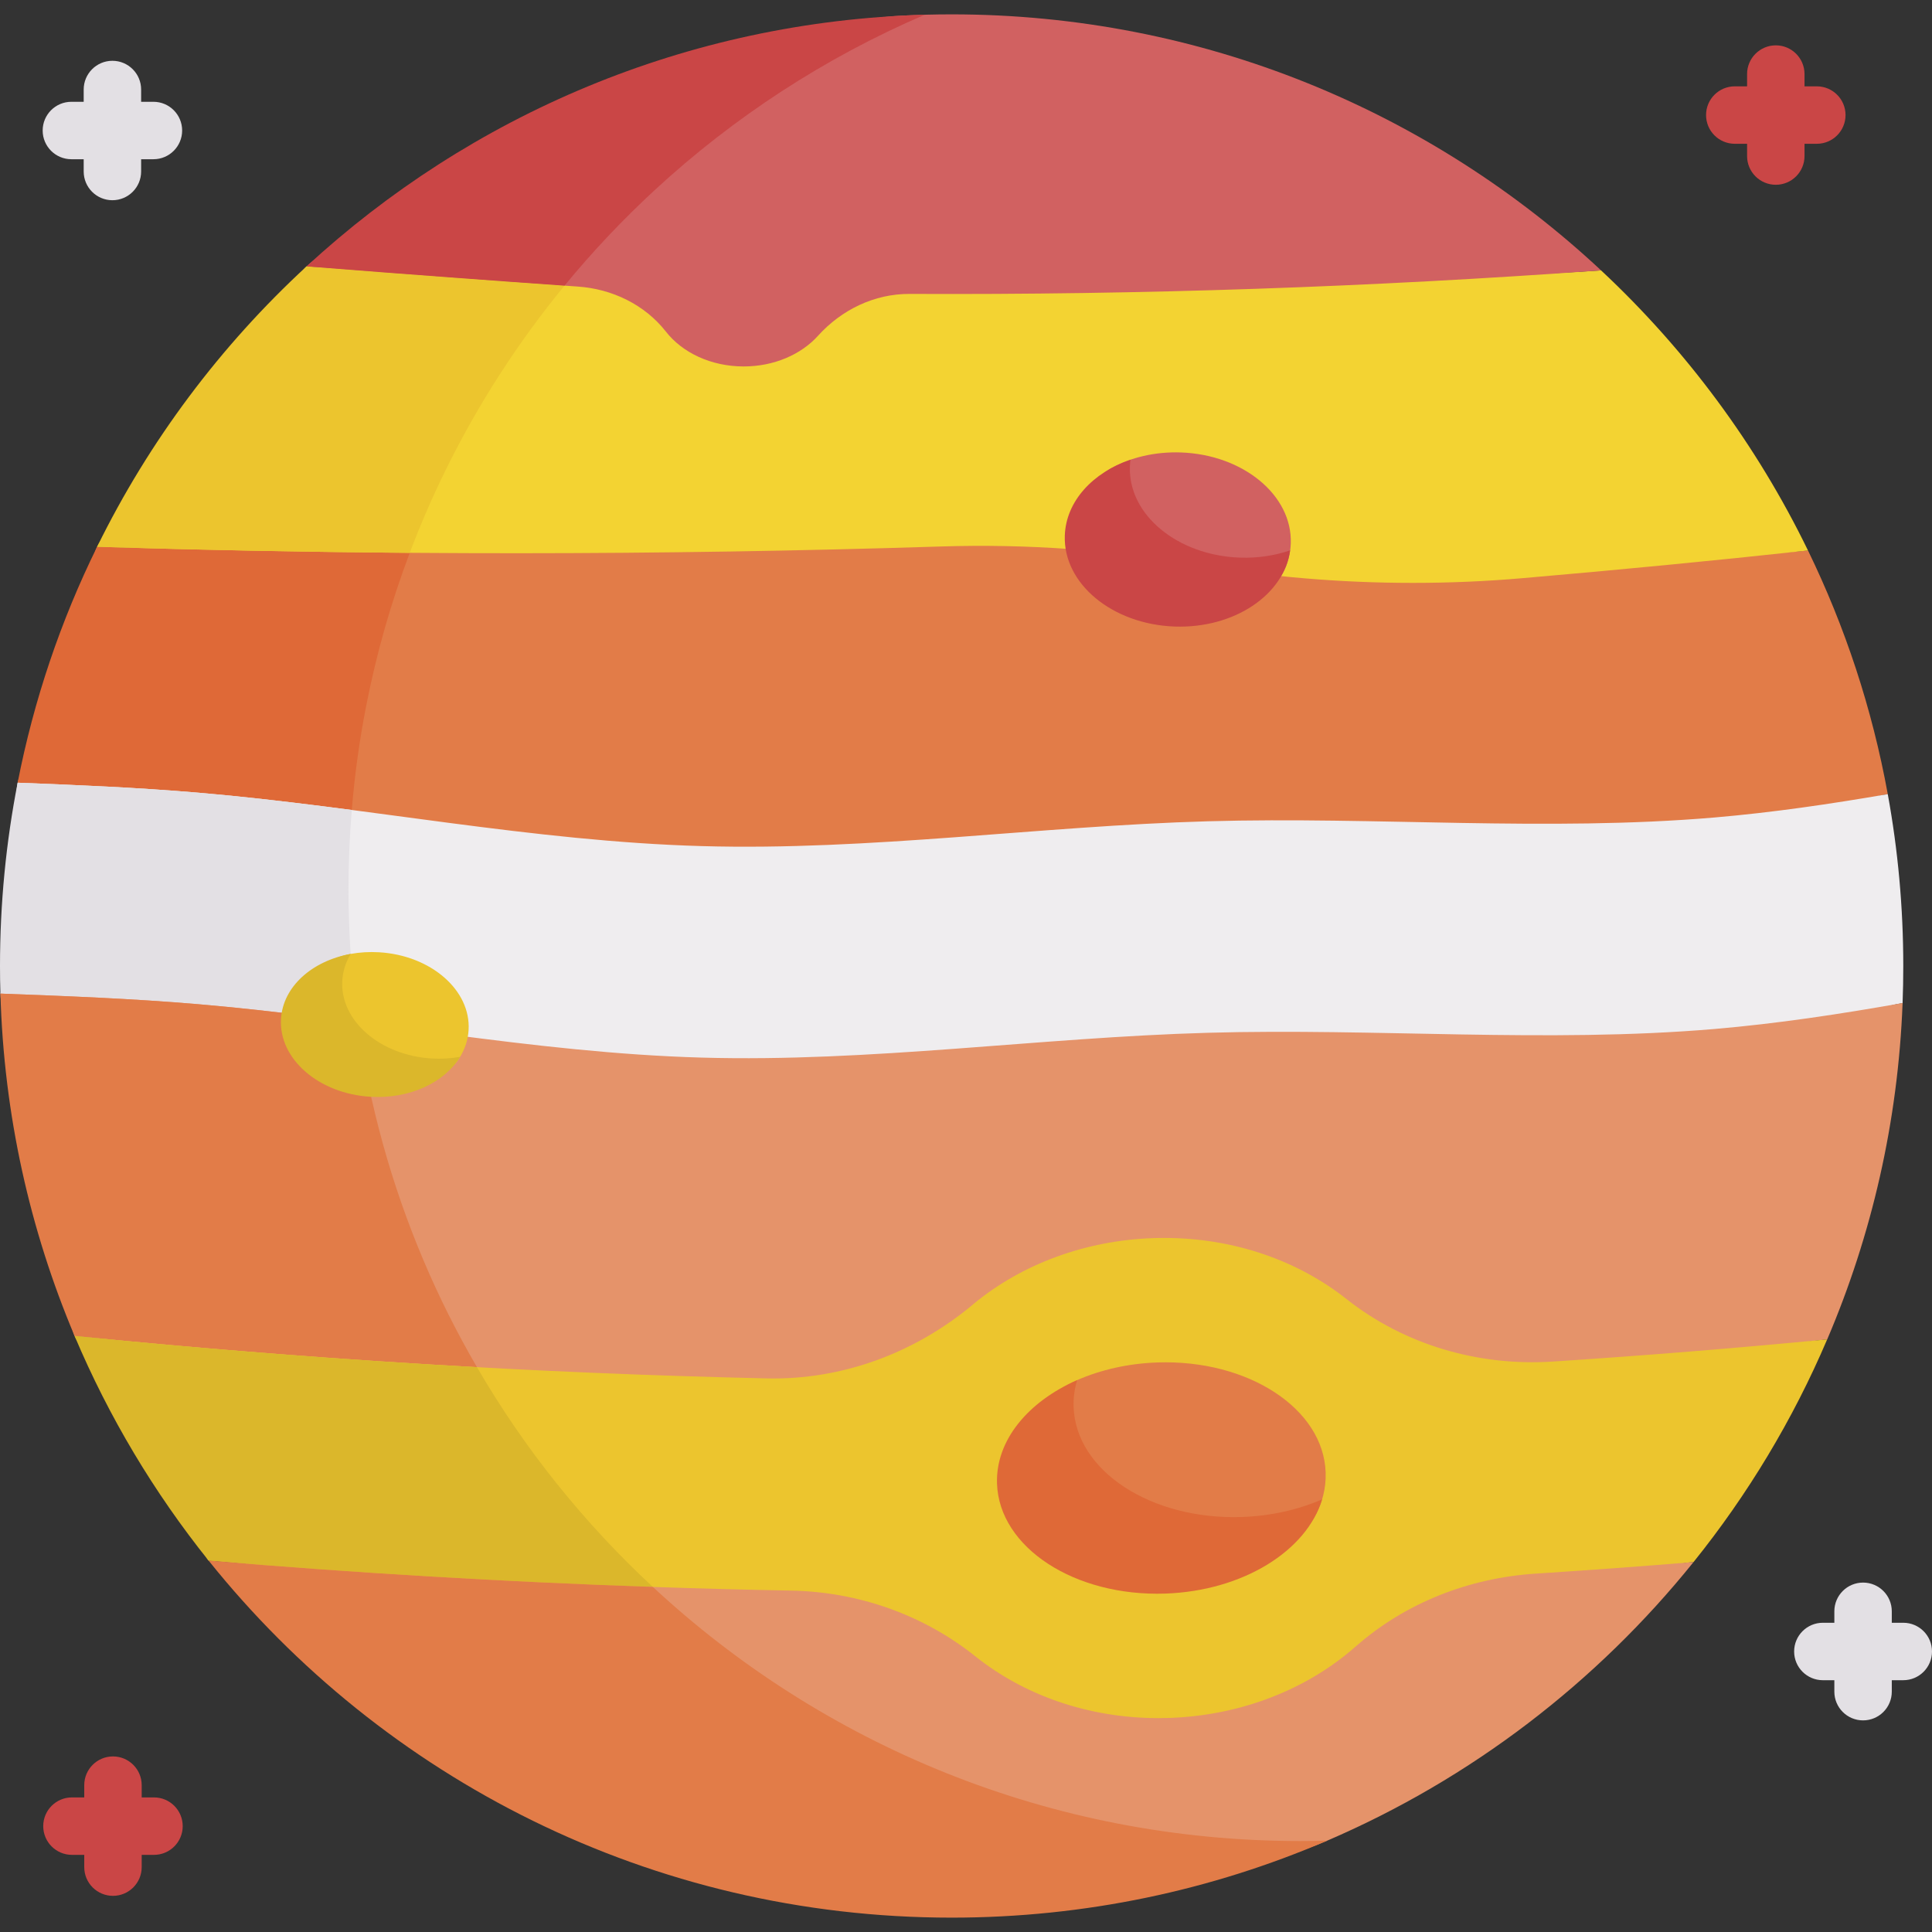 <svg width="293" height="293" viewBox="0 0 293 293" fill="none" xmlns="http://www.w3.org/2000/svg">
<rect x="0" y="0" width="293" height="293" fill="#333333" stroke="none"/>
<g clip-path="url(#clip0)">
<path d="M286.292 120.435C277.563 121.939 268.822 129.03 260.012 129.785C234.505 131.951 208.736 129.634 183.17 130.36C157.599 131.08 132.004 134.849 106.427 134.123C80.861 133.403 55.522 128.194 30.02 126.022C20.937 125.249 11.813 119.052 2.677 118.704C3.729 113.316 17.33 110.75 18.962 105.595C21.144 98.703 11.579 89.321 14.728 82.922C57.386 84.241 100.09 78.421 142.748 77.068C155.723 76.656 168.686 77.597 181.346 79.786C192.16 81.65 203.183 82.591 214.236 82.591C219.782 82.591 225.334 82.359 230.875 81.877C245.336 80.634 259.768 85.048 274.195 83.486C279.805 95.026 283.923 107.425 286.292 120.435Z" fill="#E27C48"/>
<path d="M62.143 83.84C59.314 91.314 57.09 99.079 55.528 107.088C54.517 112.246 53.785 117.502 53.35 122.839C45.579 121.823 37.808 120.876 30.02 120.214C20.937 119.441 11.813 119.052 2.677 118.704C5.134 106.113 9.223 94.108 14.728 82.922C30.531 83.41 46.334 83.718 62.143 83.84Z" fill="#DF6937"/>
<path d="M288.644 146.5C288.644 148.382 288.609 150.252 288.54 152.116C279.067 153.794 269.577 161.042 260.012 161.861C234.505 164.028 208.736 161.71 183.17 162.436C157.599 163.156 132.004 166.926 106.427 166.2C80.861 165.48 55.522 160.27 30.02 158.098C20.066 157.25 10.07 151.059 0.064 150.687C0.017 149.299 14.728 139.855 14.728 138.456C14.728 128.948 0.918 127.7 2.677 118.704C11.813 119.053 20.937 119.442 30.02 120.214C55.522 122.386 80.861 127.596 106.427 128.316C132.004 129.042 157.599 125.273 183.17 124.552C208.736 123.827 234.505 126.144 260.012 123.978C268.822 123.223 277.563 121.939 286.292 120.435C287.837 128.891 288.644 137.602 288.644 146.5Z" fill="#EFEDEF"/>
<path d="M274.195 83.486C259.768 85.048 245.336 86.442 230.875 87.685C225.334 88.167 219.782 88.399 214.236 88.399C203.183 88.399 192.16 87.458 181.346 85.594C168.686 83.404 155.723 82.464 142.748 82.876C100.09 84.229 57.386 84.241 14.728 82.922C19.233 73.751 42.201 77.662 48.47 69.716C53.201 63.718 40.883 45.572 46.491 40.398C63.328 41.734 78.114 36.989 87.633 37.651C92.837 38.011 97.779 40.387 100.996 44.493C103.471 47.664 107.826 49.766 112.786 49.766C117.403 49.766 121.498 47.942 124.041 45.132C127.631 41.159 132.596 38.743 137.951 38.766C172.925 38.923 207.899 43.546 242.81 41.002C255.709 53.053 266.395 67.439 274.195 83.486Z" fill="#F3D332"/>
<path d="M242.81 41.002C207.899 43.546 172.925 44.731 137.951 44.574C132.596 44.551 127.631 46.967 124.041 50.939C121.498 53.75 117.403 55.574 112.786 55.574C107.826 55.574 103.47 53.472 100.996 50.301C97.779 46.194 92.837 43.819 87.633 43.459C78.114 42.797 63.328 41.734 46.491 40.398C56.105 31.53 72.155 34.036 83.909 28.022C101.467 19.039 115.878 3.461 136.684 2.376C139.214 2.245 141.76 2.178 144.322 2.178C182.392 2.178 217.017 16.924 242.81 41.002Z" fill="#D16161"/>
<path d="M54.25 155.031C46.183 153.974 38.11 152.981 30.02 152.29C20.066 151.442 10.071 151.059 0.064 150.687C0.017 149.299 0 147.9 0 146.5C0 136.993 0.918 127.7 2.677 118.704C11.813 119.053 20.937 119.442 30.02 120.214C37.808 120.876 45.579 121.823 53.35 122.839C53.019 126.812 52.85 130.831 52.85 134.884C52.85 136.284 52.868 137.684 52.914 139.072C53.065 144.473 53.518 149.799 54.25 155.031Z" fill="#E3E0E4"/>
<path d="M85.612 43.32C78.579 51.88 72.51 61.266 67.579 71.307C65.575 75.378 63.757 79.56 62.143 83.84C46.334 83.718 30.531 83.41 14.728 82.923C22.633 66.829 33.453 52.426 46.491 40.398C62.178 41.641 76.087 42.652 85.612 43.32Z" fill="#ECC52E"/>
<path d="M140.239 2.236C125.093 8.741 111.288 17.766 99.341 28.783C94.439 33.301 89.851 38.163 85.612 43.32C76.087 42.652 62.178 41.641 46.491 40.398C71.284 17.533 104.098 3.241 140.239 2.236Z" fill="#CA4646"/>
<path d="M164.624 82.158C164.377 89.448 170.087 92.167 179.551 92.488C188.549 92.794 194.729 90.231 195.664 83.464C195.712 83.113 195.743 82.758 195.755 82.399C196.003 75.109 188.531 68.938 179.067 68.617C175.152 68.484 171.509 69.373 168.565 70.977C164.394 73.251 164.769 77.883 164.624 82.158Z" fill="#D16161"/>
<path d="M195.657 83.463C194.727 90.229 187.172 95.322 178.17 95.02C168.709 94.695 161.234 88.527 161.484 81.233C161.658 76.035 165.706 71.673 171.45 69.716C171.398 70.064 171.369 70.419 171.357 70.779C171.107 78.073 178.582 84.241 188.043 84.566C190.761 84.659 193.345 84.258 195.657 83.463Z" fill="#CA4646"/>
<path d="M10.827 24.148H12.692V26.009C12.692 28.415 14.642 30.365 17.047 30.365C19.453 30.365 21.403 28.415 21.403 26.009V24.148H23.269C25.674 24.148 27.624 22.198 27.624 19.793C27.624 17.387 25.674 15.437 23.269 15.437H21.403V13.576C21.403 11.171 19.453 9.22 17.047 9.22C14.642 9.22 12.692 11.171 12.692 13.576V15.437H10.827C8.421 15.437 6.471 17.387 6.471 19.793C6.471 22.198 8.421 24.148 10.827 24.148Z" fill="#E3E0E4"/>
<path d="M273.667 23.666V21.806H275.532C277.938 21.806 279.888 19.855 279.888 17.45C279.888 15.044 277.938 13.094 275.532 13.094H273.667V11.233C273.667 8.828 271.718 6.877 269.311 6.877C266.905 6.877 264.956 8.828 264.956 11.233V13.094H263.09C260.684 13.094 258.734 15.044 258.734 17.45C258.734 19.855 260.684 21.806 263.09 21.806H264.956V23.666C264.956 26.072 266.905 28.022 269.311 28.022C271.718 28.022 273.667 26.072 273.667 23.666Z" fill="#CA4646"/>
<path d="M288.644 246.102H286.902V244.365C286.902 241.959 284.952 240.009 282.546 240.009C280.14 240.009 278.19 241.959 278.19 244.365V246.102H276.448C274.042 246.102 272.092 248.052 272.092 250.458C272.092 252.864 274.042 254.814 276.448 254.814H278.19V256.552C278.19 258.957 280.14 260.907 282.546 260.907C284.952 260.907 286.902 258.957 286.902 256.552V254.814H288.644C291.05 254.814 293 252.864 293 250.458C293 248.052 291.05 246.102 288.644 246.102Z" fill="#E3E0E4"/>
<path d="M288.54 152.116C287.849 170.166 283.841 187.363 277.11 203.125H277.104C263.247 204.461 249.39 211.389 235.503 212.295C224.26 213.033 213.016 209.786 204.177 202.794C196.882 197.027 187.201 193.548 176.549 193.548C175.997 193.548 175.428 193.554 174.871 193.577C164.661 193.926 154.973 197.486 147.609 203.59C147.574 203.624 147.528 203.659 147.493 203.694C138.723 211 127.724 215.106 116.317 214.851C81.256 214.061 46.235 206.11 11.313 202.608C8.376 195.654 20.789 186.474 18.962 179.014C16.575 169.273 0.357 161.093 0.064 150.687C10.071 151.059 20.066 151.442 30.02 152.29C55.522 154.462 80.861 159.672 106.427 160.392C132.004 161.118 157.599 157.348 183.17 156.628C208.736 155.902 234.505 158.22 260.012 156.053C269.577 155.234 279.067 153.794 288.54 152.116Z" fill="#E5936A"/>
<path d="M72.335 207.341C51.968 206.221 31.623 204.647 11.313 202.608C4.542 186.573 0.581 169.063 0.064 150.687C10.071 151.059 20.066 151.442 30.02 152.29C38.11 152.981 46.183 153.974 54.25 155.031C56.004 167.611 59.384 179.668 64.164 190.993C66.545 196.638 69.28 202.091 72.335 207.341Z" fill="#E27C48"/>
<path d="M45.652 155.031C45.294 161.083 48.331 163.643 56.188 164.108C62.08 164.457 67.302 164.222 69.694 160.417C70.491 159.148 70.975 157.731 71.065 156.218C71.423 150.166 65.345 144.883 57.489 144.418C56.002 144.329 54.559 144.421 53.193 144.666C47.338 145.72 45.943 150.124 45.652 155.031Z" fill="#ECC52E"/>
<path d="M69.774 160.276C67.428 164.161 62.154 166.687 56.19 166.333C48.332 165.869 42.257 160.584 42.617 154.532C42.902 149.624 47.339 145.716 53.193 144.665C52.444 145.896 51.997 147.266 51.91 148.724C51.549 154.776 57.624 160.061 65.482 160.525C66.969 160.613 68.415 160.52 69.774 160.276Z" fill="#DBB72B"/>
<path d="M23.354 272.589H21.489V270.728C21.489 268.323 19.538 266.373 17.133 266.373C14.727 266.373 12.777 268.323 12.777 270.728V272.589H10.912C8.507 272.589 6.556 274.539 6.556 276.945C6.556 279.35 8.507 281.301 10.912 281.301H12.777V283.162C12.777 285.567 14.727 287.517 17.133 287.517C19.538 287.517 21.489 285.567 21.489 283.162V281.301H23.354C25.759 281.301 27.709 279.35 27.709 276.945C27.709 274.539 25.76 272.589 23.354 272.589Z" fill="#CA4646"/>
<path d="M277.104 203.125C271.895 215.339 265.047 226.687 256.835 236.897C248.85 237.554 240.87 243.942 232.884 244.459C222.819 245.109 213.126 248.873 205.565 255.54C205.263 255.807 204.955 256.069 204.635 256.33C197.271 262.434 187.59 265.988 177.38 266.343C176.811 266.36 176.253 266.372 175.701 266.372C164.969 266.372 155.235 262.846 147.929 257.01C139.995 250.673 130.151 247.223 120.005 247.032C90.525 246.48 61.045 239.151 31.635 236.671H31.629C27.512 231.531 38.369 220.54 34.976 214.862C31.571 209.165 13.919 208.778 11.313 202.608C46.235 206.111 81.256 208.254 116.317 209.043C127.724 209.299 138.723 205.193 147.493 197.887C147.528 197.852 147.574 197.817 147.609 197.782C154.974 191.678 164.661 188.118 174.871 187.77C175.428 187.747 175.997 187.741 176.549 187.741C187.201 187.741 196.882 191.22 204.177 196.987C213.016 203.979 224.26 207.226 235.504 206.488C249.39 205.582 263.247 204.461 277.104 203.125Z" fill="#ECC52E"/>
<path d="M98.999 240.661C76.523 239.894 54.058 238.564 31.635 236.671H31.629C23.382 226.374 16.517 214.927 11.313 202.608C31.623 204.647 51.968 206.221 72.335 207.342C75.948 213.556 80.007 219.474 84.479 225.055H84.485C88.934 230.607 93.789 235.829 98.999 240.661Z" fill="#DBB72B"/>
<path d="M201.043 223.293C201.085 224.503 200.952 225.69 200.659 226.843C198.61 234.908 189.951 237.687 177.908 238.102C164.146 238.575 155.122 235.18 154.788 225.502C154.563 218.952 155.891 212.574 163.354 209.305C166.921 207.743 171.07 206.779 175.521 206.625C189.283 206.151 200.711 213.614 201.043 223.293Z" fill="#E27C48"/>
<path d="M200.506 227.384C198.166 235.19 188.502 241.27 176.729 241.677C162.965 242.147 151.535 234.69 151.204 225.009C150.978 218.458 155.891 212.574 163.354 209.305C162.959 210.623 162.773 211.994 162.82 213.393C163.151 223.075 174.58 230.532 188.345 230.062C192.793 229.905 196.94 228.941 200.506 227.384Z" fill="#DF6937"/>
<path d="M256.835 236.897C242.145 255.158 223.101 269.766 201.279 279.148C183.804 286.661 164.435 282.586 144.209 282.586C98.618 282.586 82.631 278.23 56.188 245.219C78.612 247.11 76.524 239.895 98.999 240.667C106 240.907 113.003 241.093 120.005 241.224C130.151 241.415 139.995 244.865 147.929 251.201C155.235 257.038 164.969 260.563 175.701 260.563C176.253 260.563 176.811 260.552 177.38 260.534C187.59 260.18 197.271 256.626 204.635 250.522C204.955 250.261 205.263 249.999 205.565 249.732C213.126 243.065 222.819 239.301 232.884 238.651C240.87 238.134 248.85 237.553 256.835 236.897Z" fill="#E5936A"/>
<path d="M201.279 279.149C183.803 286.658 164.55 290.822 144.322 290.822C98.731 290.822 58.077 269.682 31.635 236.671C54.058 238.564 76.523 239.894 98.999 240.661C124.75 264.583 159.254 279.207 197.173 279.207C198.543 279.207 199.914 279.189 201.279 279.149Z" fill="#E27C48"/>
</g>
<defs>
<clipPath id="clip0">
<rect width="293" height="293" fill="white"/>
</clipPath>
</defs>
</svg>
